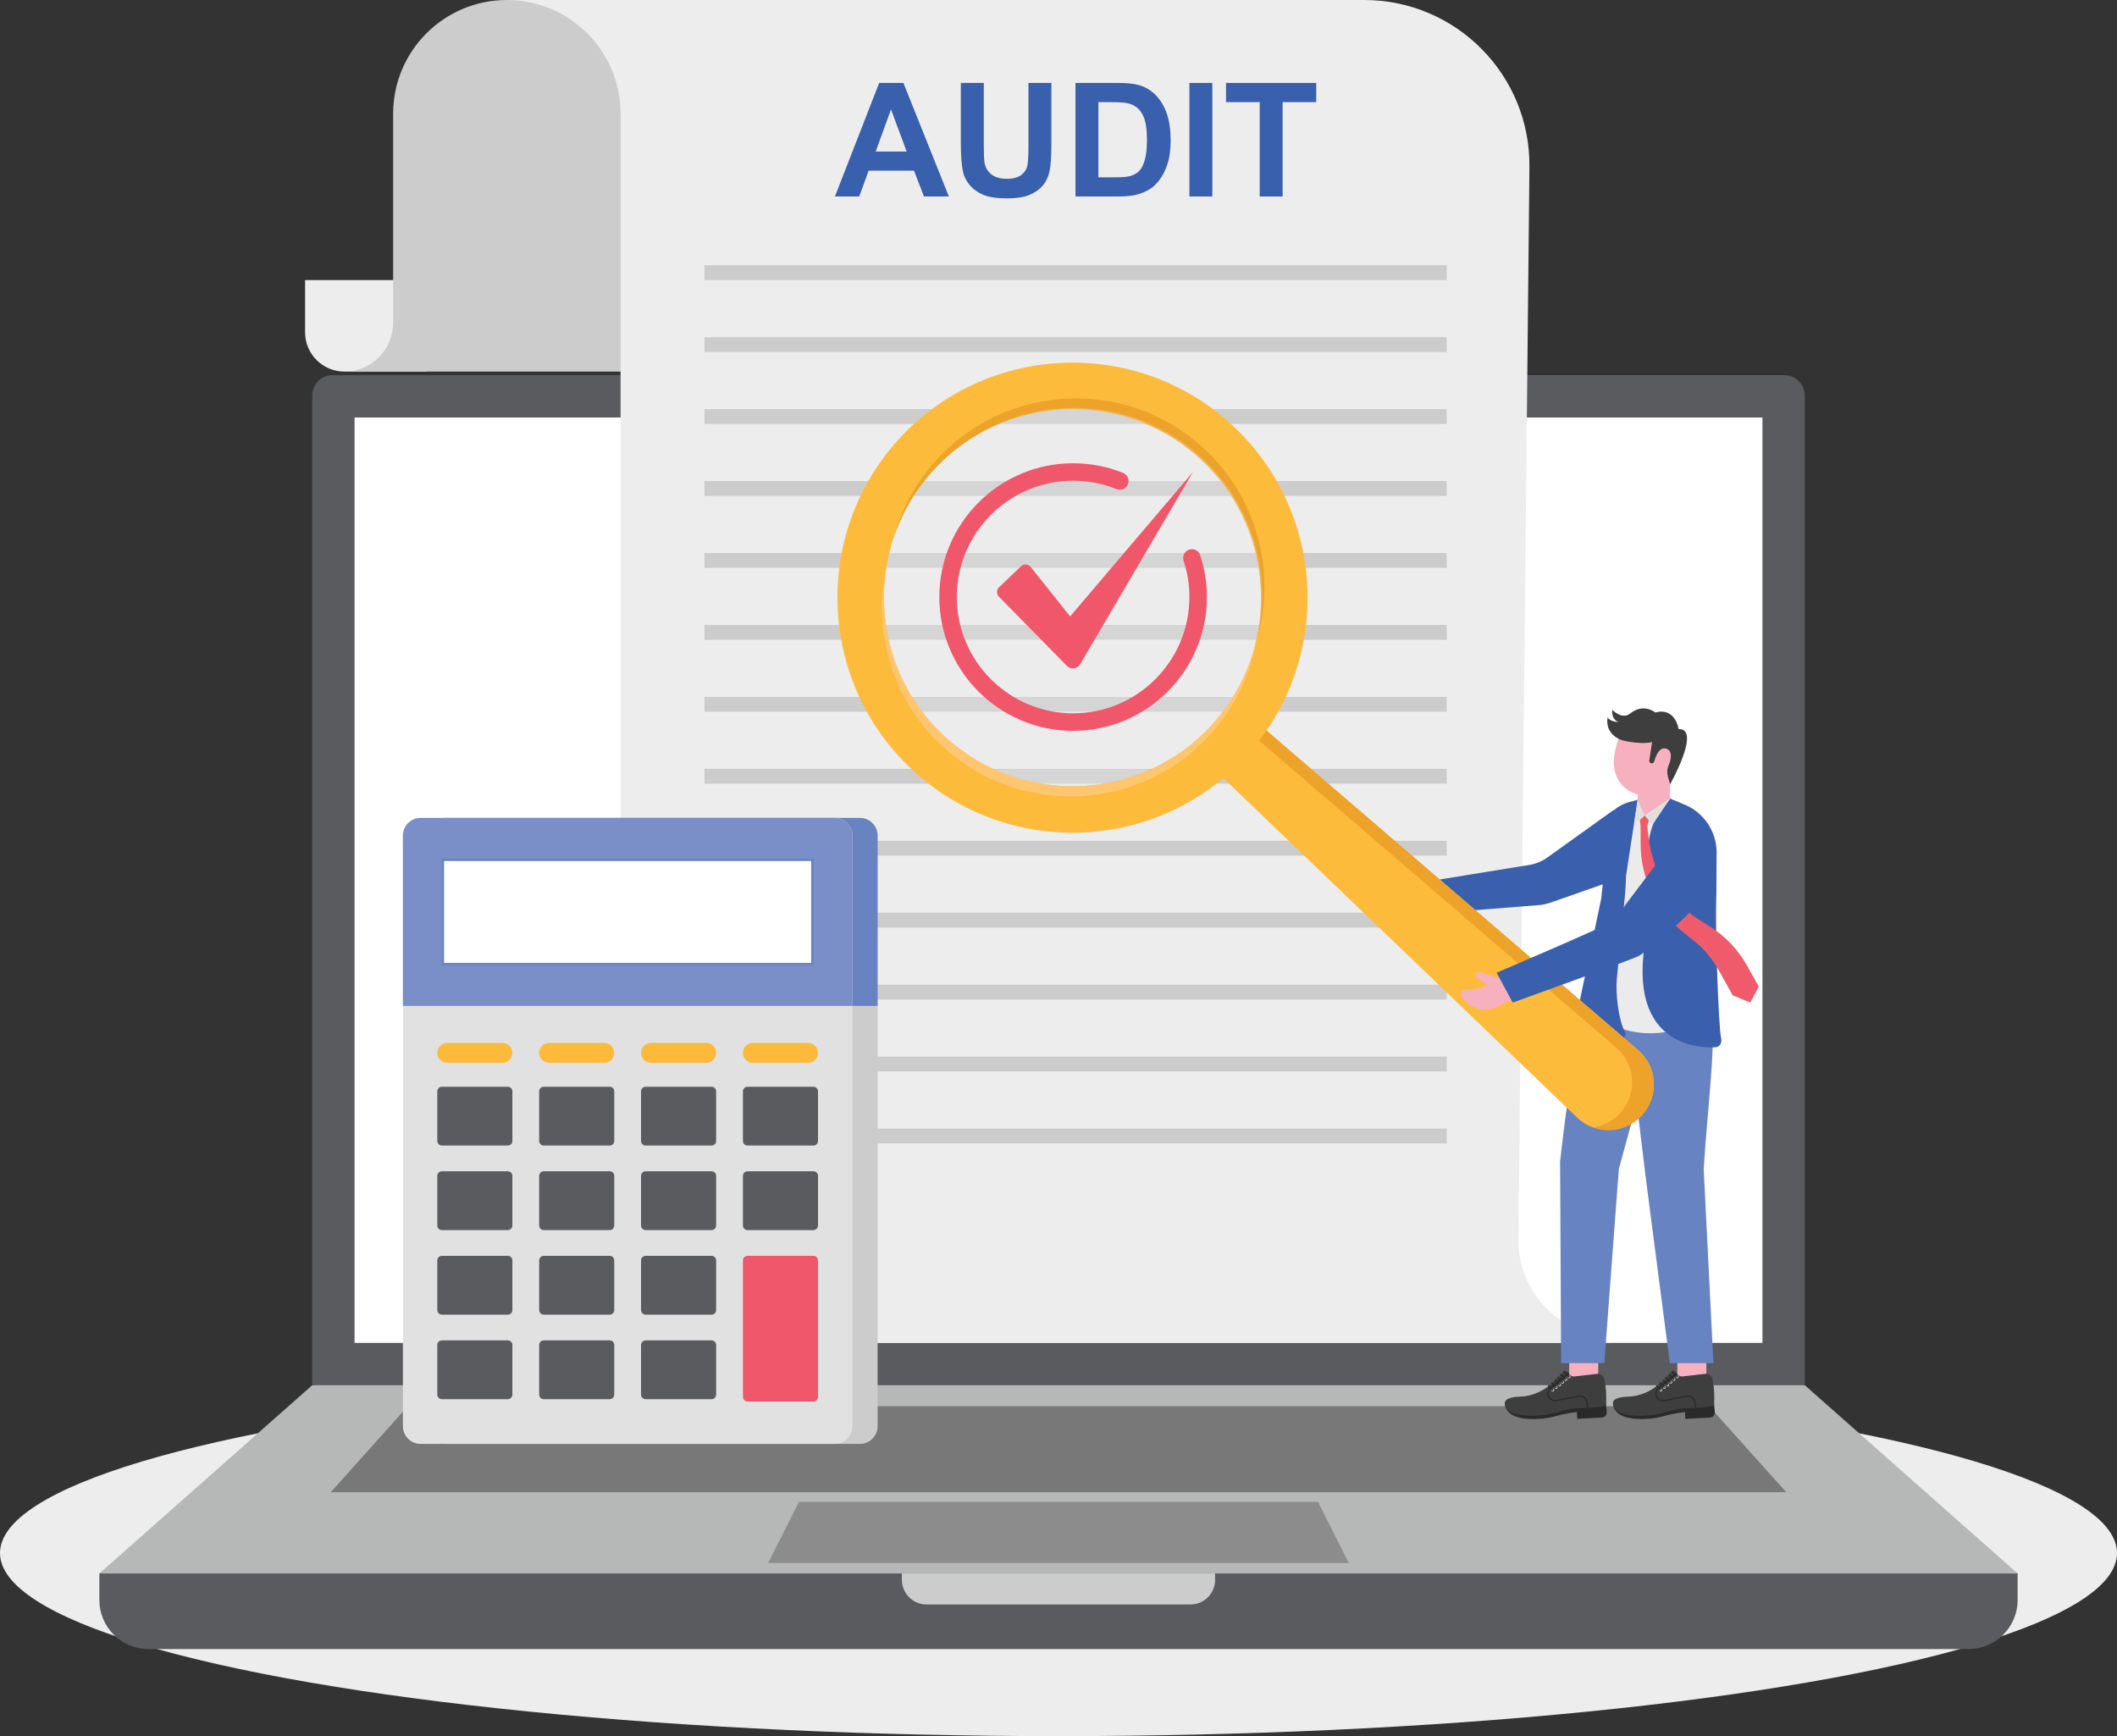 <?xml version="1.0" encoding="UTF-8"?>
<svg id="Layer_1" data-name="Layer 1" xmlns="http://www.w3.org/2000/svg" viewBox="0 0 2950 2419.18">
  <rect x="0" y="0" width="2950" height="2419.18" fill="#333333" stroke="none"/>
  <defs>
    <style>
      .cls-1 {
        fill: #fdba3a;
      }

      .cls-2 {
        fill: #eda329;
      }

      .cls-3 {
        fill: #2a2a2a;
      }

      .cls-4 {
        fill: #3e3e3e;
      }

      .cls-5 {
        fill: #3960ac;
      }

      .cls-6 {
        fill: #ef5b6b;
      }

      .cls-7 {
        fill: #f7b0be;
      }

      .cls-8 {
        fill: #6783c1;
      }

      .cls-9 {
        fill: #fff;
      }

      .cls-10 {
        isolation: isolate;
        opacity: .3;
      }

      .cls-10, .cls-11 {
        fill: #ebebeb;
      }

      .cls-12 {
        fill: #595b5f;
      }

      .cls-13 {
        fill: #ededee;
      }

      .cls-14 {
        fill: #7a8fc8;
      }

      .cls-15 {
        fill: #8c8c8c;
      }

      .cls-16 {
        fill: #e0e1e0;
      }

      .cls-17 {
        fill: #fec76f;
      }

      .cls-18 {
        fill: #e0e0de;
      }

      .cls-19 {
        fill: #ccc;
      }

      .cls-20 {
        fill: #f0576a;
      }

      .cls-21 {
        fill: #b6b8b8;
      }

      .cls-22 {
        fill: #3a60ad;
      }

      .cls-23 {
        fill: #ededed;
      }

      .cls-24 {
        fill: #fdbb3c;
      }

      .cls-25 {
        fill: #787878;
      }
    </style>
  </defs>
  <g>
    <g>
      <g>
        <ellipse class="cls-23" cx="1475" cy="2164.08" rx="1475" ry="255.1"/>
        <g>
          <g>
            <g>
              <path class="cls-12" d="M2743.17,2297.83H206.82c-37.75,0-68.36-30.61-68.36-68.36v-36.98c817.75-97.63,1719.25-83.67,2673.07,0v36.98c0,37.75-30.61,68.36-68.36,68.36Z"/>
              <path class="cls-21" d="M2811.55,2192.5H138.45l296.58-262.25c745.91-106.23,1449.33-126.89,2079.95,0l296.57,262.25Z"/>
              <g>
                <path class="cls-12" d="M2514.94,1930.26H435.05V551.14c0-15.68,12.71-28.39,28.39-28.39h2023.11c15.68,0,28.39,12.71,28.39,28.39v1379.12Z"/>
                <rect class="cls-9" x="494.07" y="581.77" width="1961.85" height="1289.47"/>
              </g>
            </g>
            <g>
              <polygon class="cls-25" points="2489.16 2079.31 460.83 2079.31 568.41 1959.4 2381.58 1959.4 2489.16 2079.31"/>
              <polygon class="cls-15" points="1879.54 2177.95 1070.45 2177.95 1113.36 2092.72 1836.63 2092.72 1879.54 2177.95"/>
            </g>
          </g>
          <path class="cls-19" d="M1693.23,2192.5v8.95c0,18.89-15.25,34.23-34.13,34.23h-368.18c-18.89,0-34.14-15.35-34.14-34.23v-8.95h436.45Z"/>
        </g>
      </g>
      <g>
        <g>
          <path class="cls-13" d="M594.31,517.77h-114.38c-30.27,0-54.81-24.54-54.81-54.81v-72.67h169.18v127.48h.01Z"/>
          <g>
            <path class="cls-13" d="M2244.42,1871.24H1016.69c-83.92,0-151.93-68.01-151.93-151.94V517.75l-101.84-86.96L706.32.01h1194.7c128.06,0,231.52,104.5,230.21,232.62l-.94,93.45-9.37,914.65-5.03,490.15c.99,53.72,33.87,101.62,83.56,121.99l44.97,18.37Z"/>
            <path class="cls-19" d="M864.76,517.77V158.46C864.76,70.95,793.81,0,706.3,0h0c-87.51,0-158.46,70.94-158.46,158.46v291.4c0,37.51-30.41,67.91-67.91,67.91h384.83Z"/>
          </g>
        </g>
        <g>
          <rect class="cls-19" x="981.63" y="1271.8" width="1034.39" height="20.71"/>
          <rect class="cls-19" x="981.63" y="1171.55" width="1034.39" height="20.71"/>
          <rect class="cls-19" x="981.63" y="1071.3" width="1034.39" height="20.71"/>
          <rect class="cls-19" x="981.63" y="971.06" width="1034.39" height="20.71"/>
          <rect class="cls-19" x="981.63" y="870.81" width="1034.39" height="20.71"/>
          <rect class="cls-19" x="981.63" y="770.56" width="1034.39" height="20.71"/>
          <rect class="cls-19" x="981.63" y="670.32" width="1034.39" height="20.71"/>
          <rect class="cls-19" x="981.63" y="570.07" width="1034.39" height="20.71"/>
          <rect class="cls-19" x="981.63" y="469.82" width="1034.39" height="20.71"/>
          <rect class="cls-19" x="981.63" y="369.58" width="1034.39" height="20.71"/>
          <rect class="cls-19" x="981.63" y="1372.04" width="1034.39" height="20.71"/>
          <rect class="cls-19" x="981.63" y="1472.29" width="1034.39" height="20.71"/>
          <rect class="cls-19" x="981.63" y="1572.54" width="1034.39" height="20.71"/>
        </g>
        <g>
          <path class="cls-5" d="M1322.23,273.75h-34.75l-13.81-35.94h-63.24l-13.06,35.94h-33.88l61.62-158.2h33.77l63.35,158.2ZM1263.41,211.16l-21.8-58.7-21.37,58.7h43.17Z"/>
          <path class="cls-5" d="M1338.95,115.55h31.94v85.68c0,13.6.39,22.41,1.19,26.44,1.37,6.48,4.62,11.67,9.76,15.59,5.15,3.92,12.18,5.88,21.1,5.88s15.9-1.85,20.5-5.56c4.6-3.7,7.38-8.26,8.31-13.65.93-5.4,1.4-14.35,1.4-26.87v-87.52h31.94v83.09c0,18.99-.86,32.41-2.59,40.25s-4.91,14.46-9.55,19.86-10.85,9.7-18.62,12.89c-7.77,3.2-17.91,4.8-30.43,4.8-15.11,0-26.57-1.75-34.37-5.23-7.81-3.49-13.98-8.02-18.51-13.6-4.53-5.57-7.52-11.42-8.96-17.54-2.09-9.07-3.13-22.45-3.13-40.14v-84.37h.02Z"/>
          <path class="cls-5" d="M1498.66,115.55h58.38c13.17,0,23.2,1.01,30.11,3.02,9.28,2.73,17.23,7.59,23.85,14.57s11.65,15.52,15.11,25.63c3.45,10.11,5.18,22.57,5.18,37.39,0,13.02-1.62,24.24-4.85,33.67-3.96,11.51-9.61,20.83-16.95,27.95-5.54,5.4-13.02,9.6-22.44,12.63-7.05,2.23-16.48,3.35-28.27,3.35h-60.11V115.55h-.01ZM1530.6,142.31v104.78h23.85c8.92,0,15.36-.5,19.32-1.51,5.18-1.29,9.48-3.49,12.89-6.58,3.41-3.09,6.2-8.18,8.36-15.27,2.16-7.08,3.24-16.74,3.24-28.97s-1.08-21.62-3.24-28.17c-2.16-6.55-5.18-11.65-9.06-15.32s-8.81-6.15-14.78-7.45c-4.46-1.01-13.2-1.51-26.22-1.51h-14.36Z"/>
          <path class="cls-5" d="M1657.4,273.75V115.55h31.94v158.2h-31.94Z"/>
          <path class="cls-5" d="M1755.38,273.75v-131.44h-46.94v-26.76h125.72v26.76h-46.83v131.44h-31.95Z"/>
        </g>
      </g>
    </g>
    <g>
      <g>
        <g>
          <g>
            <path class="cls-19" d="M1222.94,1164.38v822.99c0,13.58-11.02,24.63-24.63,24.63h-577.12c-13.58,0-24.63-11.05-24.63-24.63v-822.99c0-13.58,11.05-24.63,24.63-24.63h577.11c13.62,0,24.64,11.04,24.64,24.63Z"/>
            <path class="cls-8" d="M1222.94,1164.38v237.33h-626.38v-237.33c0-13.58,11.05-24.63,24.63-24.63h577.11c13.62,0,24.64,11.04,24.64,24.63Z"/>
          </g>
          <g>
            <path class="cls-16" d="M1187.81,1164.38v822.99c0,13.58-11.02,24.63-24.63,24.63h-577.11c-13.58,0-24.63-11.05-24.63-24.63v-822.99c0-13.58,11.05-24.63,24.63-24.63h577.11c13.62,0,24.63,11.04,24.63,24.63Z"/>
            <path class="cls-14" d="M1187.81,1164.38v237.33h-626.38v-237.33c0-13.58,11.05-24.63,24.63-24.63h577.11c13.63,0,24.64,11.04,24.64,24.63Z"/>
          </g>
        </g>
        <rect class="cls-8" x="615.58" y="1196.55" width="518.08" height="148.35"/>
        <rect class="cls-9" x="618.79" y="1199.76" width="511.65" height="141.93"/>
      </g>
      <g>
        <g>
          <g>
            <path class="cls-12" d="M1133.48,1596.24h-91.83c-3.54,0-6.4-2.87-6.4-6.4v-69.15c0-3.54,2.87-6.4,6.4-6.4h91.83c3.54,0,6.4,2.87,6.4,6.4v69.15c0,3.54-2.87,6.4-6.4,6.4Z"/>
            <path class="cls-12" d="M991.52,1596.24h-91.83c-3.54,0-6.4-2.87-6.4-6.4v-69.15c0-3.54,2.87-6.4,6.4-6.4h91.83c3.54,0,6.4,2.87,6.4,6.4v69.15c0,3.54-2.87,6.4-6.4,6.4Z"/>
            <path class="cls-12" d="M849.56,1596.24h-91.83c-3.54,0-6.4-2.87-6.4-6.4v-69.15c0-3.54,2.87-6.4,6.4-6.4h91.83c3.54,0,6.4,2.87,6.4,6.4v69.15c0,3.54-2.86,6.4-6.4,6.4Z"/>
            <path class="cls-12" d="M707.6,1596.24h-91.83c-3.54,0-6.4-2.87-6.4-6.4v-69.15c0-3.54,2.87-6.4,6.4-6.4h91.83c3.54,0,6.4,2.87,6.4,6.4v69.15c0,3.54-2.86,6.4-6.4,6.4Z"/>
          </g>
          <g>
            <path class="cls-12" d="M1133.48,1714.06h-91.83c-3.54,0-6.4-2.87-6.4-6.4v-69.15c0-3.54,2.87-6.4,6.4-6.4h91.83c3.54,0,6.4,2.87,6.4,6.4v69.15c0,3.53-2.87,6.4-6.4,6.4Z"/>
            <path class="cls-12" d="M991.52,1714.06h-91.83c-3.54,0-6.4-2.87-6.4-6.4v-69.15c0-3.54,2.87-6.4,6.4-6.4h91.83c3.54,0,6.4,2.87,6.4,6.4v69.15c0,3.53-2.87,6.4-6.4,6.4Z"/>
            <path class="cls-12" d="M849.56,1714.06h-91.83c-3.54,0-6.4-2.87-6.4-6.4v-69.15c0-3.54,2.87-6.4,6.4-6.4h91.83c3.54,0,6.4,2.87,6.4,6.4v69.15c0,3.53-2.86,6.4-6.4,6.4Z"/>
            <path class="cls-12" d="M707.6,1714.06h-91.83c-3.54,0-6.4-2.87-6.4-6.4v-69.15c0-3.54,2.87-6.4,6.4-6.4h91.83c3.54,0,6.4,2.87,6.4,6.4v69.15c0,3.53-2.86,6.4-6.4,6.4Z"/>
          </g>
          <g>
            <path class="cls-20" d="M1133.48,1952.88h-91.83c-3.54,0-6.4-2.87-6.4-6.4v-190.16c0-3.54,2.87-6.4,6.4-6.4h91.83c3.54,0,6.4,2.87,6.4,6.4v190.16c0,3.53-2.87,6.4-6.4,6.4Z"/>
            <path class="cls-12" d="M991.52,1831.87h-91.83c-3.54,0-6.4-2.87-6.4-6.4v-69.15c0-3.54,2.87-6.4,6.4-6.4h91.83c3.54,0,6.4,2.87,6.4,6.4v69.15c0,3.53-2.87,6.4-6.4,6.4Z"/>
            <path class="cls-12" d="M849.56,1831.87h-91.83c-3.54,0-6.4-2.87-6.4-6.4v-69.15c0-3.54,2.87-6.4,6.4-6.4h91.83c3.54,0,6.4,2.87,6.4,6.4v69.15c0,3.53-2.86,6.4-6.4,6.4Z"/>
            <path class="cls-12" d="M707.6,1831.87h-91.83c-3.54,0-6.4-2.87-6.4-6.4v-69.15c0-3.54,2.87-6.4,6.4-6.4h91.83c3.54,0,6.4,2.87,6.4,6.4v69.15c0,3.53-2.86,6.4-6.4,6.4Z"/>
          </g>
          <path class="cls-12" d="M991.52,1949.68h-91.83c-3.54,0-6.4-2.87-6.4-6.4v-69.15c0-3.54,2.87-6.4,6.4-6.4h91.83c3.54,0,6.4,2.87,6.4,6.4v69.15c0,3.53-2.87,6.4-6.4,6.4Z"/>
          <path class="cls-12" d="M849.56,1949.68h-91.83c-3.54,0-6.4-2.87-6.4-6.4v-69.15c0-3.54,2.87-6.4,6.4-6.4h91.83c3.54,0,6.4,2.87,6.4,6.4v69.15c0,3.53-2.86,6.4-6.4,6.4Z"/>
          <path class="cls-12" d="M707.6,1949.68h-91.83c-3.54,0-6.4-2.87-6.4-6.4v-69.15c0-3.54,2.87-6.4,6.4-6.4h91.83c3.54,0,6.4,2.87,6.4,6.4v69.15c0,3.53-2.86,6.4-6.4,6.4Z"/>
        </g>
        <path class="cls-1" d="M1125.98,1481h-76.83c-7.68,0-13.9-6.22-13.9-13.9h0c0-7.68,6.22-13.9,13.9-13.9h76.83c7.68,0,13.9,6.22,13.9,13.9h0c0,7.67-6.23,13.9-13.9,13.9Z"/>
        <path class="cls-1" d="M984.02,1481h-76.83c-7.68,0-13.9-6.22-13.9-13.9h0c0-7.68,6.22-13.9,13.9-13.9h76.83c7.68,0,13.9,6.22,13.9,13.9h0c0,7.67-6.22,13.9-13.9,13.9Z"/>
        <path class="cls-1" d="M842.06,1481h-76.83c-7.68,0-13.9-6.22-13.9-13.9h0c0-7.68,6.22-13.9,13.9-13.9h76.83c7.68,0,13.9,6.22,13.9,13.9h0c0,7.67-6.22,13.9-13.9,13.9Z"/>
        <path class="cls-1" d="M700.1,1481h-76.83c-7.68,0-13.9-6.22-13.9-13.9h0c0-7.68,6.22-13.9,13.9-13.9h76.83c7.68,0,13.9,6.22,13.9,13.9h0c0,7.67-6.22,13.9-13.9,13.9Z"/>
      </g>
    </g>
  </g>
  <g>
    <g>
      <path class="cls-7" d="M2014.19,1263.45l-34.65,6.13c-3.77.67-7.46,1.68-11.08,2.92-11,3.79-39.91,10.1-54.05-21.53-2.16-4.84,1.92-10.2,7.12-9.16,9.27,1.85,25.32,3.95,30.64-1.11l-11.03-10.48c-2.07-1.96-2.05-5.26.03-7.21h0c1.62-1.52,4.06-1.77,5.95-.61l15.5,9.42c3.79,2.3,8.21,3.35,12.63,2.98l32.45-2.71"/>
      <path class="cls-22" d="M2268.38,1219.99l-107.13,37.55c-4.96,1.75-10.1,2.95-15.32,3.56l-167.01,13.12-6.83-43.16,161.47-26.25c7.28-1.55,14.21-4.4,20.48-8.41l94.25-67.5,11.7,7.52,24.5,53.81-16.11,29.76Z"/>
    </g>
    <g>
      <g>
        <rect class="cls-7" x="2186.67" y="1884.4" width="40.47" height="41.5"/>
        <g>
          <path class="cls-3" d="M2097.24,1953.8s-5.3,28.42,53.07,22.81c5.72-.55,11.37-1.65,16.9-3.2,7.93-2.23,20.96-5.02,30.17-5.83l.39,9.53,34.84-1.94c3.71-.36,6.49-3.56,6.32-7.28l-1.75-21.32s-58.53,1.75-59.52,2.19c-.98.45-50.69,11.21-50.69,11.21l-29.73-6.17Z"/>
          <path class="cls-4" d="M2125.75,1972.59l1.91.11c5.95.28,13.07.07,21.53-.74,5.7-.53,11.37-1.63,16.89-3.19,7.93-2.23,21-5.63,30.21-6.41,0,0,6.94-.14,15.12-.57.6-.04,1.17-.07,1.77-.11,1.38-.07,2.8-.14,4.22-.25.6-.04,1.2-.07,1.81-.11,1.1-.07,2.16-.14,3.22-.25.6-.07,1.2-.11,1.81-.18,7.47-.67,13.53-1.66,13.46-3.08.53-5.6.71-11.19.43-16.75-.28-6.66-1.17-13.28-2.69-19.9-.99-4.39-5.1-7.37-9.6-6.84l-31.73,3.68c-2.44.28-4.82-.57-6.55-2.23-.18-.21-.35-.39-.53-.6l-.11-.11-.46-.57-.03-.07-.07-.07-1.13-1.35-.03-.04-1.13-1.35-.07-.11c-1.45-1.74-4.11-1.74-5.56-.04-6.16,7.08-12.75,13.53-19.8,19.26-9.03,7.4-19.8,12.4-31.2,14.41-.64.11-1.31.21-1.98.32-2.48.35-4.99.6-7.54.67-20.97.67-20.65,7.61-20.65,7.61,0,0-4.52,16.81,28.48,18.86Z"/>
        </g>
        <g>
          <g>
            <path class="cls-18" d="M2188.55,1918.52c.08,1.04-.7,1.95-1.74,2.03-1.04.08-1.95-.7-2.03-1.74-.08-1.04.7-1.95,1.74-2.03,1.04-.08,1.95.7,2.03,1.74Z"/>
            <path class="cls-3" d="M2186.74,1919.59c-.25.02-.52-.07-.71-.26l-7.64-7.51c-.37-.35-.38-.94-.02-1.3.35-.37.94-.38,1.3-.02l7.64,7.51c.37.35.38.94.02,1.3-.16.17-.37.26-.59.28Z"/>
          </g>
          <g>
            <path class="cls-18" d="M2184,1922.14c.08,1.04-.7,1.95-1.74,2.03-1.04.08-1.95-.7-2.03-1.74-.08-1.04.7-1.95,1.74-2.03,1.03-.08,1.94.7,2.03,1.74Z"/>
            <path class="cls-3" d="M2182.18,1923.2c-.25.02-.52-.06-.71-.26l-7.08-7.08c-.37-.35-.38-.94-.02-1.3.35-.37.94-.38,1.3-.02l7.08,7.08c.37.35.38.94.02,1.3-.16.17-.37.27-.59.28Z"/>
          </g>
          <g>
            <path class="cls-18" d="M2179.45,1926c.08,1.04-.7,1.95-1.74,2.03-1.04.08-1.95-.7-2.03-1.74-.08-1.04.7-1.95,1.74-2.03,1.04-.08,1.95.7,2.03,1.74Z"/>
            <path class="cls-3" d="M2177.63,1927.07c-.25.02-.52-.07-.71-.26l-6.78-6.86c-.37-.35-.38-.94-.02-1.3.35-.37.94-.38,1.3-.02l6.78,6.86c.37.35.38.94.02,1.3-.16.16-.37.26-.59.28Z"/>
          </g>
        </g>
        <g>
          <g>
            <path class="cls-18" d="M2175.21,1929.93c.04,1.04-.78,1.92-1.82,1.95-1.04.04-1.92-.78-1.95-1.82-.04-1.04.78-1.92,1.82-1.95,1.03-.05,1.91.77,1.95,1.82Z"/>
            <path class="cls-3" d="M2173.35,1930.91c-.25,0-.51-.09-.7-.29l-6.34-6.84c-.35-.37-.33-.95.04-1.3.37-.35.95-.33,1.3.04l6.34,6.84c.35.37.33.95-.04,1.3-.17.16-.39.24-.6.25Z"/>
          </g>
          <g>
            <path class="cls-18" d="M2170.49,1933.34c.04,1.04-.78,1.92-1.82,1.95-1.04.04-1.92-.78-1.95-1.82-.04-1.04.78-1.92,1.82-1.95,1.04-.05,1.92.77,1.95,1.82Z"/>
            <path class="cls-3" d="M2168.64,1934.32c-.25.01-.51-.09-.7-.29l-6.13-6.57c-.35-.37-.33-.95.04-1.3s.95-.33,1.3.04l6.13,6.57c.35.37.33.95-.04,1.3-.17.16-.39.24-.6.25Z"/>
          </g>
          <g>
            <path class="cls-18" d="M2165.78,1936.99c.04,1.04-.78,1.92-1.82,1.95-1.04.04-1.92-.78-1.95-1.82-.04-1.04.78-1.92,1.82-1.95,1.04-.04,1.92.78,1.95,1.82Z"/>
            <path class="cls-3" d="M2163.92,1937.98c-.25,0-.51-.09-.7-.29l-5.9-6.15c-.35-.37-.33-.95.03-1.3.37-.35.95-.33,1.3.04l5.9,6.15c.35.37.33.95-.04,1.3-.15.16-.37.24-.59.25Z"/>
          </g>
        </g>
        <path class="cls-3" d="M2155.99,1941.61c-.03,3.22,1.35,6.3,3.79,8.39,2.55,2.2,5.92,3.08,9.21,2.41l30.77-6.16c2.51-.5,5.1.07,7.15,1.59,2.05,1.49,3.4,3.82,3.68,6.34l.81,7.62c.6-.04,1.17-.07,1.77-.11l-.81-7.68c-.35-3.01-1.95-5.81-4.39-7.61-2.44-1.77-5.56-2.48-8.57-1.88l-30.78,6.16c-2.76.57-5.56-.18-7.72-2.02-2.05-1.74-3.19-4.32-3.15-7.01.04-2.73,1.27-5.24,3.4-6.94l25.18-20.33-1.13-1.35-25.18,20.29c-2.5,2.02-3.99,5.06-4.03,8.29Z"/>
      </g>
      <g>
        <rect class="cls-7" x="2337.31" y="1884.4" width="40.47" height="41.5"/>
        <g>
          <path class="cls-3" d="M2247.88,1953.8s-5.3,28.42,53.07,22.81c5.72-.55,11.37-1.65,16.9-3.2,7.93-2.23,20.96-5.02,30.17-5.83l.39,9.53,34.84-1.94c3.71-.36,6.49-3.56,6.32-7.28l-1.75-21.32s-58.53,1.75-59.52,2.19c-.98.45-50.69,11.21-50.69,11.21l-29.73-6.17Z"/>
          <path class="cls-4" d="M2276.39,1972.59l1.91.11c5.95.28,13.07.07,21.53-.74,5.7-.53,11.37-1.63,16.89-3.19,7.93-2.23,21-5.63,30.21-6.41,0,0,6.94-.14,15.12-.57.6-.04,1.17-.07,1.77-.11,1.38-.07,2.8-.14,4.22-.25.6-.04,1.2-.07,1.81-.11,1.1-.07,2.16-.14,3.22-.25.6-.07,1.2-.11,1.8-.18,7.47-.67,13.53-1.66,13.46-3.08.53-5.6.71-11.19.43-16.75-.28-6.66-1.17-13.28-2.69-19.9-.99-4.39-5.1-7.37-9.6-6.84l-31.73,3.68c-2.45.28-4.82-.57-6.55-2.23-.18-.21-.35-.39-.53-.6l-.11-.11-.46-.57-.03-.07-.07-.07-1.13-1.35-.03-.04-1.13-1.35-.07-.11c-1.45-1.74-4.11-1.74-5.56-.04-6.16,7.08-12.75,13.53-19.8,19.26-9.03,7.4-19.8,12.4-31.2,14.41-.64.11-1.31.21-1.98.32-2.48.35-4.99.6-7.54.67-20.97.67-20.65,7.61-20.65,7.61,0,0-4.51,16.81,28.49,18.86Z"/>
        </g>
        <g>
          <g>
            <path class="cls-18" d="M2339.19,1918.52c.08,1.04-.7,1.95-1.74,2.03-1.04.08-1.95-.7-2.03-1.74-.08-1.04.7-1.95,1.74-2.03,1.04-.08,1.95.7,2.03,1.74Z"/>
            <path class="cls-3" d="M2337.38,1919.59c-.25.02-.52-.07-.71-.26l-7.64-7.51c-.37-.35-.38-.94-.02-1.3.35-.37.94-.38,1.3-.02l7.64,7.51c.37.35.38.94.02,1.3-.16.17-.37.26-.59.28Z"/>
          </g>
          <g>
            <path class="cls-18" d="M2334.64,1922.14c.08,1.04-.7,1.95-1.74,2.03-1.04.08-1.95-.7-2.03-1.74-.08-1.04.7-1.95,1.74-2.03,1.04-.08,1.95.7,2.03,1.74Z"/>
            <path class="cls-3" d="M2332.82,1923.2c-.25.02-.52-.06-.71-.26l-7.08-7.08c-.37-.35-.38-.94-.02-1.3.35-.37.94-.38,1.3-.02l7.08,7.08c.37.35.38.94.02,1.3-.16.17-.37.27-.59.28Z"/>
          </g>
          <g>
            <path class="cls-18" d="M2330.09,1926c.08,1.04-.7,1.95-1.74,2.03-1.04.08-1.95-.7-2.03-1.74-.08-1.04.7-1.95,1.74-2.03,1.04-.08,1.95.7,2.03,1.74Z"/>
            <path class="cls-3" d="M2328.28,1927.07c-.25.02-.52-.07-.71-.26l-6.78-6.86c-.37-.35-.38-.94-.02-1.3.35-.37.94-.38,1.3-.02l6.78,6.86c.37.35.38.94.02,1.3-.17.16-.38.26-.59.28Z"/>
          </g>
        </g>
        <g>
          <g>
            <path class="cls-18" d="M2325.85,1929.93c.04,1.04-.78,1.92-1.82,1.95-1.04.04-1.92-.78-1.95-1.82-.04-1.04.78-1.92,1.82-1.95,1.04-.05,1.91.77,1.95,1.82Z"/>
            <path class="cls-3" d="M2323.99,1930.91c-.25,0-.51-.09-.7-.29l-6.34-6.84c-.35-.37-.33-.95.03-1.3.37-.35.95-.33,1.3.04l6.34,6.84c.35.37.33.95-.03,1.3-.17.16-.38.24-.6.25Z"/>
          </g>
          <g>
            <path class="cls-18" d="M2321.14,1933.34c.04,1.04-.78,1.92-1.82,1.95-1.04.04-1.92-.78-1.95-1.82-.04-1.04.78-1.92,1.82-1.95,1.04-.03,1.91.77,1.95,1.82Z"/>
            <path class="cls-3" d="M2319.28,1934.32c-.25.01-.51-.09-.7-.29l-6.13-6.57c-.35-.37-.33-.95.03-1.3.37-.35.95-.33,1.3.04l6.13,6.57c.35.37.33.95-.04,1.3-.16.16-.37.24-.59.25Z"/>
          </g>
          <g>
            <path class="cls-18" d="M2316.42,1936.99c.04,1.04-.78,1.92-1.82,1.95-1.04.04-1.92-.78-1.95-1.82-.04-1.04.78-1.92,1.82-1.95,1.04-.04,1.92.78,1.95,1.82Z"/>
            <path class="cls-3" d="M2314.56,1937.98c-.25,0-.51-.09-.7-.29l-5.9-6.15c-.35-.37-.33-.95.04-1.3.37-.35.95-.33,1.3.04l5.9,6.15c.35.37.33.95-.03,1.3-.17.16-.39.24-.61.25Z"/>
          </g>
        </g>
        <path class="cls-3" d="M2306.64,1941.61c-.04,3.22,1.34,6.3,3.79,8.39,2.55,2.2,5.92,3.08,9.21,2.41l30.77-6.16c2.51-.5,5.1.07,7.15,1.59,2.05,1.49,3.4,3.82,3.68,6.34l.81,7.62c.6-.04,1.17-.07,1.77-.11l-.81-7.68c-.35-3.01-1.95-5.81-4.39-7.61-2.44-1.77-5.56-2.48-8.57-1.88l-30.78,6.16c-2.76.57-5.56-.18-7.72-2.02-2.05-1.74-3.19-4.32-3.15-7.01.04-2.73,1.27-5.24,3.4-6.94l25.18-20.33-1.13-1.35-25.18,20.29c-2.51,2.02-4,5.06-4.03,8.29Z"/>
      </g>
      <path class="cls-8" d="M2381.43,1359.32c13.44,80.48-.39,159.47-7.35,269.66l13.54,270.44h-60.75l-33.29-256.44-12.79-105.54-24.97,91.54-20.27,270.44h-60.14l-1.45-280.85c10.16-91.68,23.79-179.21,43.01-260.03l164.46.78Z"/>
    </g>
    <g>
      <rect class="cls-7" x="2282.11" y="1065.52" width="45.16" height="80.67"/>
      <path class="cls-7" d="M2249.39,1053.14c-5.17,33.97,18.91,54.96,42.47,54.96s42.83-24.09,42.83-54.96-19.09-55.89-42.65-55.89-38.01,25.37-42.65,55.89Z"/>
      <path class="cls-4" d="M2271.45,994.32c19-15.29,35.27-1.48,35.27-1.48,27.96-7.75,32.44,23.05,32.44,23.05,32.01-.85-11.89,76.96-11.89,76.96l-2.97-10.38c-1.52-5.34-1.27-11.08.95-16.17,4.28-9.8,5.33-21.79-4.84-23.43-8.83-1.42-13.57,11.87-15.33,18.28-.51,1.84-2.38,2.94-4.23,2.47h0c-1.76-.44-2.89-2.14-2.61-3.93l3.95-25.8c-12.57,3.79-37.49-.83-42.89-2.79,0,0-23.07-7.11-19.15-31.48,0,0,3.02,6.15,15.54,6.6,0,0-10.33-2.37-9.05-17.13-.01,0,13.66,14.2,24.81,5.23Z"/>
    </g>
    <g>
      <path class="cls-11" d="M2244.22,1264.56v162.77c49.82,23.81,95.36,6.11,95.26,6.5l-2.4-274.2-9.85-46.87-35.34,23.58-22.2-18.57-14.25,12.53-2.94,64s-8.28,68.79-8.28,70.26Z"/>
      <path class="cls-22" d="M2398.13,1445.17c1.42,6.09.09,12.31-5.96,13.91,0,0-115.65,13.76-102.21-127.09l6.45-142.77c0-26.34,8.32-53.78,27.63-71.69l3.21-4.78,23.95,10.05c26.34,12.79,42.44,40.11,40.83,69.35l-.28,54.7c-2.2,45.05,3.26,184.92,6.38,198.32Z"/>
      <path class="cls-22" d="M2282.11,1114.44l-12.42,3.32c-19.22,5.61-34.55,20.89-34.55,40.49v33.58c0,20.36-1.33,40.69-3.97,60.87l-33.37,158.97c-.93,7.07,2.36,9.89,10.56,14.76l49.04,20.51c5.21,1.25,9.45-4.24,6.92-8.96h0c-9.26-17.29-13.18-54.53-11.28-74.05l11.05-113.63c.98-10.08,1.58-20.19,1.81-30.31l16.21-105.55Z"/>
    </g>
    <polygon class="cls-18" points="2282.11 1114.44 2277.49 1144.53 2304.34 1146.93 2327.24 1112.75 2291.89 1136.33 2282.11 1114.44"/>
    <path class="cls-6" d="M2291.89,1136.33l5.62,6.83-2.07,8.48,2.09,17.25c5.82,48.12,33.48,90.88,74.98,115.91l7.56,4.56c22.86,13.79,41.73,33.32,54.71,56.65l16.11,28.94-11.98,21.98-24.41-9.98-19.51-35.14c-8.8-15.84-20.61-29.81-34.78-41.11l-14.75-11.77c-37.36-29.79-59.16-74.95-59.26-122.73l-.05-23.83-.87-9.76,6.61-6.28Z"/>
    <g>
      <path class="cls-24" d="M2288.2,1553.9h0c24.01-26.43,21.48-67.47-5.59-90.75l-530.49-456.15-59.57,65.57,504.8,484.43c25.75,24.74,66.84,23.33,90.85-3.1Z"/>
      <path class="cls-2" d="M2219.69,1570.85c23.4,8.51,50.65,2.72,68.51-16.94,24.02-26.43,21.49-67.45-5.57-90.77l-530.54-456.13-11.67,12.84,511.83,440.1c27.11,23.27,29.59,64.34,5.57,90.77-10.36,11.41-24,18.18-38.13,20.13Z"/>
      <path class="cls-24" d="M1274.17,1075.38c122.53,111.32,307.1,112.26,430.54,8.83,11.38-9.41,22.14-19.77,32.36-31.01,10.22-11.25,19.49-22.96,27.78-35.18,91.2-132.83,72.56-316.41-49.96-427.73-133.72-121.49-341.37-111.58-462.91,22.19-121.48,133.71-111.53,341.42,22.19,462.9ZM1246.72,745.16c.14-.36.22-.67.36-1.04,1.12-3.27,2.39-6.59,3.71-9.76,8.15-20.32,18.94-39.8,32.44-57.98,2.54-3.43,5.18-6.77,7.93-10.12,2.84-3.45,5.74-6.85,8.79-10.21,97.47-107.28,264.08-115.27,371.36-17.8,1.97,1.79,3.84,3.59,5.71,5.38,1.07.97,2.14,2.04,3.15,3.06,4.28,4.28,8.37,8.67,12.3,13.12,1.73,1.96,3.4,3.97,5.03,5.93,2,2.4,3.95,4.86,5.8,7.32,1.69,2.21,3.43,4.47,5.02,6.79,3.38,4.63,6.57,9.37,9.5,14.17.72,1.14,1.49,2.32,2.16,3.52,1.28,2.13,2.5,4.21,3.67,6.35,1.33,2.28,2.56,4.57,3.74,6.9,1.68,3.18,3.26,6.37,4.74,9.56,1.24,2.59,2.39,5.19,3.59,7.83.05.05.01.1.06.15,1.14,2.6,2.24,5.25,3.23,7.9,4.47,11.36,8.14,23.06,11,34.9.7,2.87,1.35,5.8,1.9,8.73.53,2.52,1.01,5.1,1.49,7.68.15.91.34,1.77.43,2.63.42,2.43.8,4.91,1.07,7.39.45,2.93.79,5.87,1.04,8.92.27,2.48.54,4.97.67,7.51.07.46.1.96.07,1.42.23,2.74.37,5.49.45,8.29.18,3.66.2,7.28.17,10.95-.04,5.51-.23,11.07-.63,16.55-.15,3.17-.46,6.29-.82,9.47-.28,2.77-.6,5.59-.98,8.36-.84,5.95-1.83,11.86-3.12,17.79-.24,1.44-.58,2.78-.87,4.17-.17.72-.34,1.44-.56,2.22-.84,3.71-1.78,7.43-2.83,11.15-1.74,6.2-3.74,12.46-5.99,18.59-.95,2.54-1.9,5.09-2.9,7.58-1,2.6-2.1,5.2-3.25,7.75-1.05,2.55-2.26,5.05-3.46,7.56-1.15,2.55-2.41,5.01-3.72,7.52-.98,1.93-1.96,3.87-3.04,5.7-3.04,5.7-6.39,11.32-10,16.79-2.85,4.42-5.8,8.74-8.96,12.97-1.44,1.9-2.88,3.81-4.37,5.66-1,1.42-2.11,2.75-3.22,4.08-1.3,1.64-2.7,3.29-4.05,4.88-1.79,2.07-3.57,4.15-5.41,6.17-97.47,107.28-264.03,115.32-371.36,17.8-2.08-1.89-4.06-3.78-6.03-5.68-1.55-1.5-3.1-3.01-4.6-4.57-1.12-1.12-2.25-2.24-3.27-3.36-5.48-5.75-10.66-11.72-15.54-17.91-1.79-2.21-3.47-4.42-5.17-6.74-1.63-2.16-3.22-4.38-4.7-6.61-.05-.05-.16-.14-.16-.25-1.64-2.27-3.18-4.64-4.67-6.96-1.54-2.37-3.03-4.7-4.42-7.13-1.44-2.38-2.83-4.71-4.16-7.09-2.18-3.92-4.26-7.95-6.23-11.99-.84-1.54-1.53-3.14-2.26-4.68-.91-1.89-1.76-3.84-2.57-5.74-1.14-2.49-2.23-5.04-3.22-7.59-.7-1.8-1.4-3.6-2.09-5.4-.59-1.6-1.22-3.15-1.75-4.71-.65-1.86-1.25-3.66-1.79-5.42-.89-2.56-1.67-5.12-2.41-7.73-.66-2.06-1.27-4.17-1.83-6.34-1.55-5.79-2.95-11.63-4.05-17.49-.33-1.67-.67-3.33-.95-5.05-.14-.71-.27-1.42-.36-2.17-.35-1.87-.64-3.69-.88-5.57-1.28-8.55-2.15-17.13-2.51-25.83-.1-2.14-.15-4.22-.2-6.31-.1-2.14-.1-4.18-.1-6.32-.05-2.09,0-4.18.06-6.27.06-5.2.37-10.37.83-15.59.18-2.56.42-5.07.71-7.53.57-5.23,1.33-10.46,2.2-15.7.03-.36.12-.77.2-1.08,2.44-13.93,6.06-27.77,10.82-41.25.02-.04.01-.14.06-.19Z"/>
      <path class="cls-2" d="M1246.72,745.16c.14-.36.22-.67.36-1.04,1.17-3.32,2.44-6.54,3.71-9.76,8.15-20.32,18.94-39.8,32.44-57.98,2.54-3.43,5.18-6.77,7.93-10.12,2.84-3.45,5.74-6.85,8.79-10.21,97.47-107.28,264.08-115.27,371.36-17.8,1.97,1.79,3.84,3.59,5.71,5.38,1.12,1.02,2.14,2.04,3.15,3.06,4.28,4.28,8.37,8.67,12.3,13.12,1.73,1.96,3.4,3.97,5.03,5.93,2,2.4,3.95,4.86,5.8,7.32,1.74,2.26,3.43,4.47,5.02,6.79,3.38,4.63,6.57,9.37,9.5,14.17.77,1.19,1.49,2.32,2.16,3.52,1.28,2.13,2.5,4.21,3.67,6.35,1.33,2.28,2.56,4.57,3.74,6.9,1.68,3.18,3.26,6.37,4.74,9.56,1.24,2.59,2.44,5.24,3.59,7.83.05.05.01.1.06.15,1.14,2.6,2.19,5.2,3.23,7.9,4.47,11.36,8.14,23.06,11,34.9.7,2.87,1.35,5.8,1.9,8.73.58,2.57,1.06,5.15,1.49,7.68.15.91.34,1.77.43,2.63.37,2.48.75,4.96,1.07,7.39.4,2.99.8,5.98,1.04,8.92.27,2.48.5,5.02.67,7.51.07.46.1.96.07,1.42.23,2.74.37,5.49.45,8.29.18,3.66.2,7.28.17,10.95-.04,5.51-.23,11.07-.63,16.55-.15,3.17-.46,6.29-.82,9.47-.32,2.82-.65,5.54-.98,8.36-.84,5.95-1.83,11.86-3.12,17.79-.41,2.16-.87,4.27-1.43,6.39-.84,3.71-1.78,7.43-2.83,11.15.67-2.02,1.34-4.04,2-6.06,30.46-95.1,5.12-203.63-73.43-275-107.28-97.47-273.89-89.48-371.36,17.8-28,30.8-47.29,66.49-57.98,104.06Z"/>
      <path class="cls-10" d="M1317.75,1027.42c107.34,97.52,274.26,89.08,372.18-18.7,1.85-2.03,3.64-4.12,5.44-6.2,1.36-1.6,2.76-3.25,4.07-4.91,1.11-1.33,2.23-2.67,3.24-4.1,1.5-1.86,2.94-3.78,4.39-5.69,3.18-4.25,6.2-8.64,9.01-13.02,3.63-5.5,7-11.13,10.06-16.86,1.04-1.89,2.07-3.79,3.06-5.72,1.32-2.52,2.53-5.03,3.74-7.55,1.21-2.51,2.37-5.07,3.49-7.59,1.16-2.56,2.27-5.17,3.27-7.78,1.01-2.5,1.97-5.06,2.92-7.61,2.27-6.14,4.29-12.43,6.05-18.65,1.06-3.73,2.01-7.46,2.86-11.18.57-2.12,1.03-4.24,1.45-6.41,1.31-5.94,2.32-11.87,3.17-17.84.33-2.83.67-5.55,1-8.38.37-3.19.68-6.32.84-9.5.41-5.49.62-11.07.67-16.59.04-3.68.02-7.31-.14-10.98-.08-2.81-.2-5.56-.43-8.31.03-.46.01-.97-.07-1.43-.16-2.5-.38-5.04-.65-7.53-.24-2.95-.63-5.95-1.02-8.94-.32-2.44-.69-4.92-1.05-7.41-.09-.86-.28-1.72-.43-2.64-.42-2.53-.9-5.12-1.48-7.69-.54-2.94-1.19-5.87-1.88-8.75-2.84-11.87-6.49-23.59-10.95-34.96-1.04-2.71-2.08-5.31-3.22-7.91-.05-.05,0-.1-.06-.15-1.14-2.6-2.33-5.25-3.58-7.84-1.47-3.2-3.05-6.39-4.73-9.57-1.18-2.34-2.41-4.63-3.74-6.91-1.17-2.14-2.39-4.22-3.66-6.36-.67-1.19-1.44-2.38-2.15-3.52-2.93-4.81-6.11-9.55-9.49-14.19-1.59-2.32-3.27-4.54-5.01-6.8-1.85-2.46-3.8-4.92-5.8-7.32-1.62-1.96-3.3-3.97-5.02-5.93-3.93-4.45-8.02-8.85-12.3-13.13-1.02-1.02-2.09-2.09-3.15-3.06-1.87-1.8-3.74-3.59-5.71-5.38-107.28-97.47-274.26-89.08-372.18,18.7-3.06,3.37-5.97,6.79-8.83,10.25-2.76,3.36-5.41,6.71-7.96,10.16-13.57,18.26-24.43,37.81-32.64,58.2-1.34,3.18-2.62,6.52-3.74,9.79-.14.36-.23.67-.36,1.04-.05.05-.04.16-.09.21-4.8,13.53-8.46,27.4-10.93,41.38-.09.31-.17.72-.21,1.08-.88,5.26-1.67,10.51-2.24,15.75-.35,2.52-.59,5.04-.73,7.55-.48,5.24-.8,10.41-.87,15.63-.06,2.1-.12,4.2-.07,6.29,0,2.15-.01,4.19.08,6.33.04,2.09.09,4.19.19,6.33.35,8.72,1.2,17.31,2.46,25.89.24,1.88.53,3.7.87,5.58.08.76.22,1.47.35,2.18.28,1.72.61,3.39.94,5.06,1.09,5.87,2.48,11.73,4.02,17.53.61,2.12,1.11,4.24,1.82,6.35.73,2.62,1.51,5.19,2.4,7.75.54,1.76,1.13,3.57,1.78,5.43.53,1.56,1.16,3.11,1.75,4.72.7,1.8,1.39,3.61,2.09,5.41.99,2.56,2.07,5.11,3.21,7.6.8,1.9,1.66,3.85,2.56,5.75.74,1.55,1.42,3.15,2.26,4.69,1.97,4.04,4.05,8.07,6.22,12,1.34,2.39,2.72,4.72,4.16,7.1,1.39,2.43,2.87,4.76,4.41,7.14,1.49,2.33,3.02,4.7,4.66,6.97,0,.1.11.2.16.25,1.54,2.27,3.06,4.45,4.7,6.61,1.69,2.32,3.43,4.58,5.16,6.74,4.88,6.19,10.06,12.17,15.53,17.92,1.02,1.12,2.14,2.24,3.27,3.36,1.5,1.56,3.05,3.07,4.6,4.57,1.95,1.91,3.93,3.81,6.01,5.7Z"/>
      <path class="cls-17" d="M1314.96,1041.52c107.28,97.47,273.89,89.48,371.36-17.8,33.26-36.61,54.22-80.13,63.16-125.42.55-2.42.99-4.84,1.38-7.3-.17.72-.34,1.44-.56,2.22-.84,3.71-1.78,7.43-2.83,11.15-1.74,6.2-3.74,12.46-5.99,18.59-.95,2.54-1.9,5.09-2.9,7.58-1,2.6-2.1,5.2-3.25,7.75-1.1,2.5-2.26,5.05-3.46,7.56-1.21,2.5-2.41,5.01-3.72,7.52-.98,1.93-2.01,3.82-3.04,5.7-3.04,5.7-6.39,11.32-10,16.79-2.8,4.36-5.8,8.74-8.96,12.97-1.44,1.9-2.88,3.81-4.37,5.66-1,1.42-2.11,2.75-3.22,4.08-1.3,1.64-2.7,3.29-4.05,4.88-1.79,2.07-3.57,4.15-5.41,6.17-97.47,107.28-264.03,115.32-371.36,17.8-2.08-1.89-4.06-3.78-6.03-5.68-1.55-1.5-3.1-3.01-4.6-4.57-1.12-1.12-2.2-2.19-3.27-3.36-5.48-5.75-10.66-11.72-15.54-17.91-1.74-2.16-3.47-4.42-5.17-6.74-1.63-2.16-3.16-4.33-4.7-6.61-.05-.05-.16-.14-.16-.25-1.64-2.27-3.18-4.64-4.67-6.96-1.54-2.37-3.03-4.7-4.42-7.13-1.44-2.38-2.83-4.71-4.16-7.09-2.18-3.92-4.26-7.95-6.23-11.99-.74-1.55-1.53-3.14-2.26-4.68-.91-1.89-1.76-3.84-2.57-5.74-1.14-2.49-2.23-5.04-3.22-7.59-.7-1.8-1.4-3.6-2.09-5.4-.59-1.6-1.17-3.21-1.75-4.71-.65-1.86-1.25-3.66-1.79-5.42-.89-2.56-1.67-5.12-2.41-7.73-.71-2.11-1.22-4.22-1.83-6.34-1.55-5.79-2.95-11.63-4.05-17.49-.33-1.67-.67-3.33-.95-5.05-.14-.71-.27-1.42-.36-2.17-.34-1.77-.64-3.69-.88-5.57-1.28-8.55-2.15-17.13-2.51-25.83-.15-2.08-.25-4.22-.2-6.31-.1-2.14-.15-4.22-.1-6.32-.05-2.09-.05-4.23.06-6.27.06-5.2.37-10.37.83-15.59.13-2.5.37-5.01.71-7.53.57-5.23,1.33-10.46,2.2-15.7-20.59,89.69,6.48,187.64,79.34,253.83Z"/>
    </g>
    <g>
      <path class="cls-7" d="M2137.06,1380.53l-32.61,13.23c-3.55,1.44-6.95,3.2-10.22,5.17-9.97,6-36.93,18.21-57.35-9.77-3.13-4.28-.26-10.37,5.05-10.44,9.45-.12,25.59-1.42,29.73-7.48l-12.98-7.95c-2.43-1.49-3.11-4.72-1.48-7.06h0c1.27-1.82,3.6-2.57,5.7-1.84l17.12,5.98c4.19,1.46,8.73,1.56,12.98.28l31.17-9.42"/>
      <path class="cls-22" d="M2107.95,1397.05s171.76-61.88,176.89-65.57c57.93-41.69,102.78-95.63,102.78-95.63l-36.19-42.77-34.15-1.61-68.96,91.52c-2.32,3.97-162.86,72.41-162.86,72.41l22.49,41.65Z"/>
    </g>
  </g>
  <g>
    <path class="cls-20" d="M1436.27,790.01l54.94,68.91,171.13-201.2-157.1,267.76c-3.94,6.71-13.17,7.85-18.62,2.3l-94.68-96.43c-3.59-3.65-3.49-9.54.22-13.07l30.6-29.18c3.9-3.73,10.15-3.31,13.51.91Z"/>
    <path class="cls-20" d="M1495.36,1018.37c-102.8,0-186.43-83.63-186.43-186.43s83.63-186.43,186.43-186.43c24.06,0,47.49,4.52,69.63,13.44,6.24,2.52,9.27,9.62,6.75,15.86-2.51,6.25-9.62,9.28-15.85,6.75-19.24-7.75-39.61-11.68-60.53-11.68-89.36,0-162.05,72.7-162.05,162.05s72.7,162.05,162.05,162.05,162.05-72.7,162.05-162.05c0-17.34-2.72-34.39-8.08-50.69-2.1-6.39,1.37-13.28,7.77-15.38,6.39-2.11,13.28,1.37,15.38,7.76,6.17,18.76,9.3,38.37,9.3,58.3,0,102.82-83.62,186.45-186.42,186.45Z"/>
  </g>
</svg>